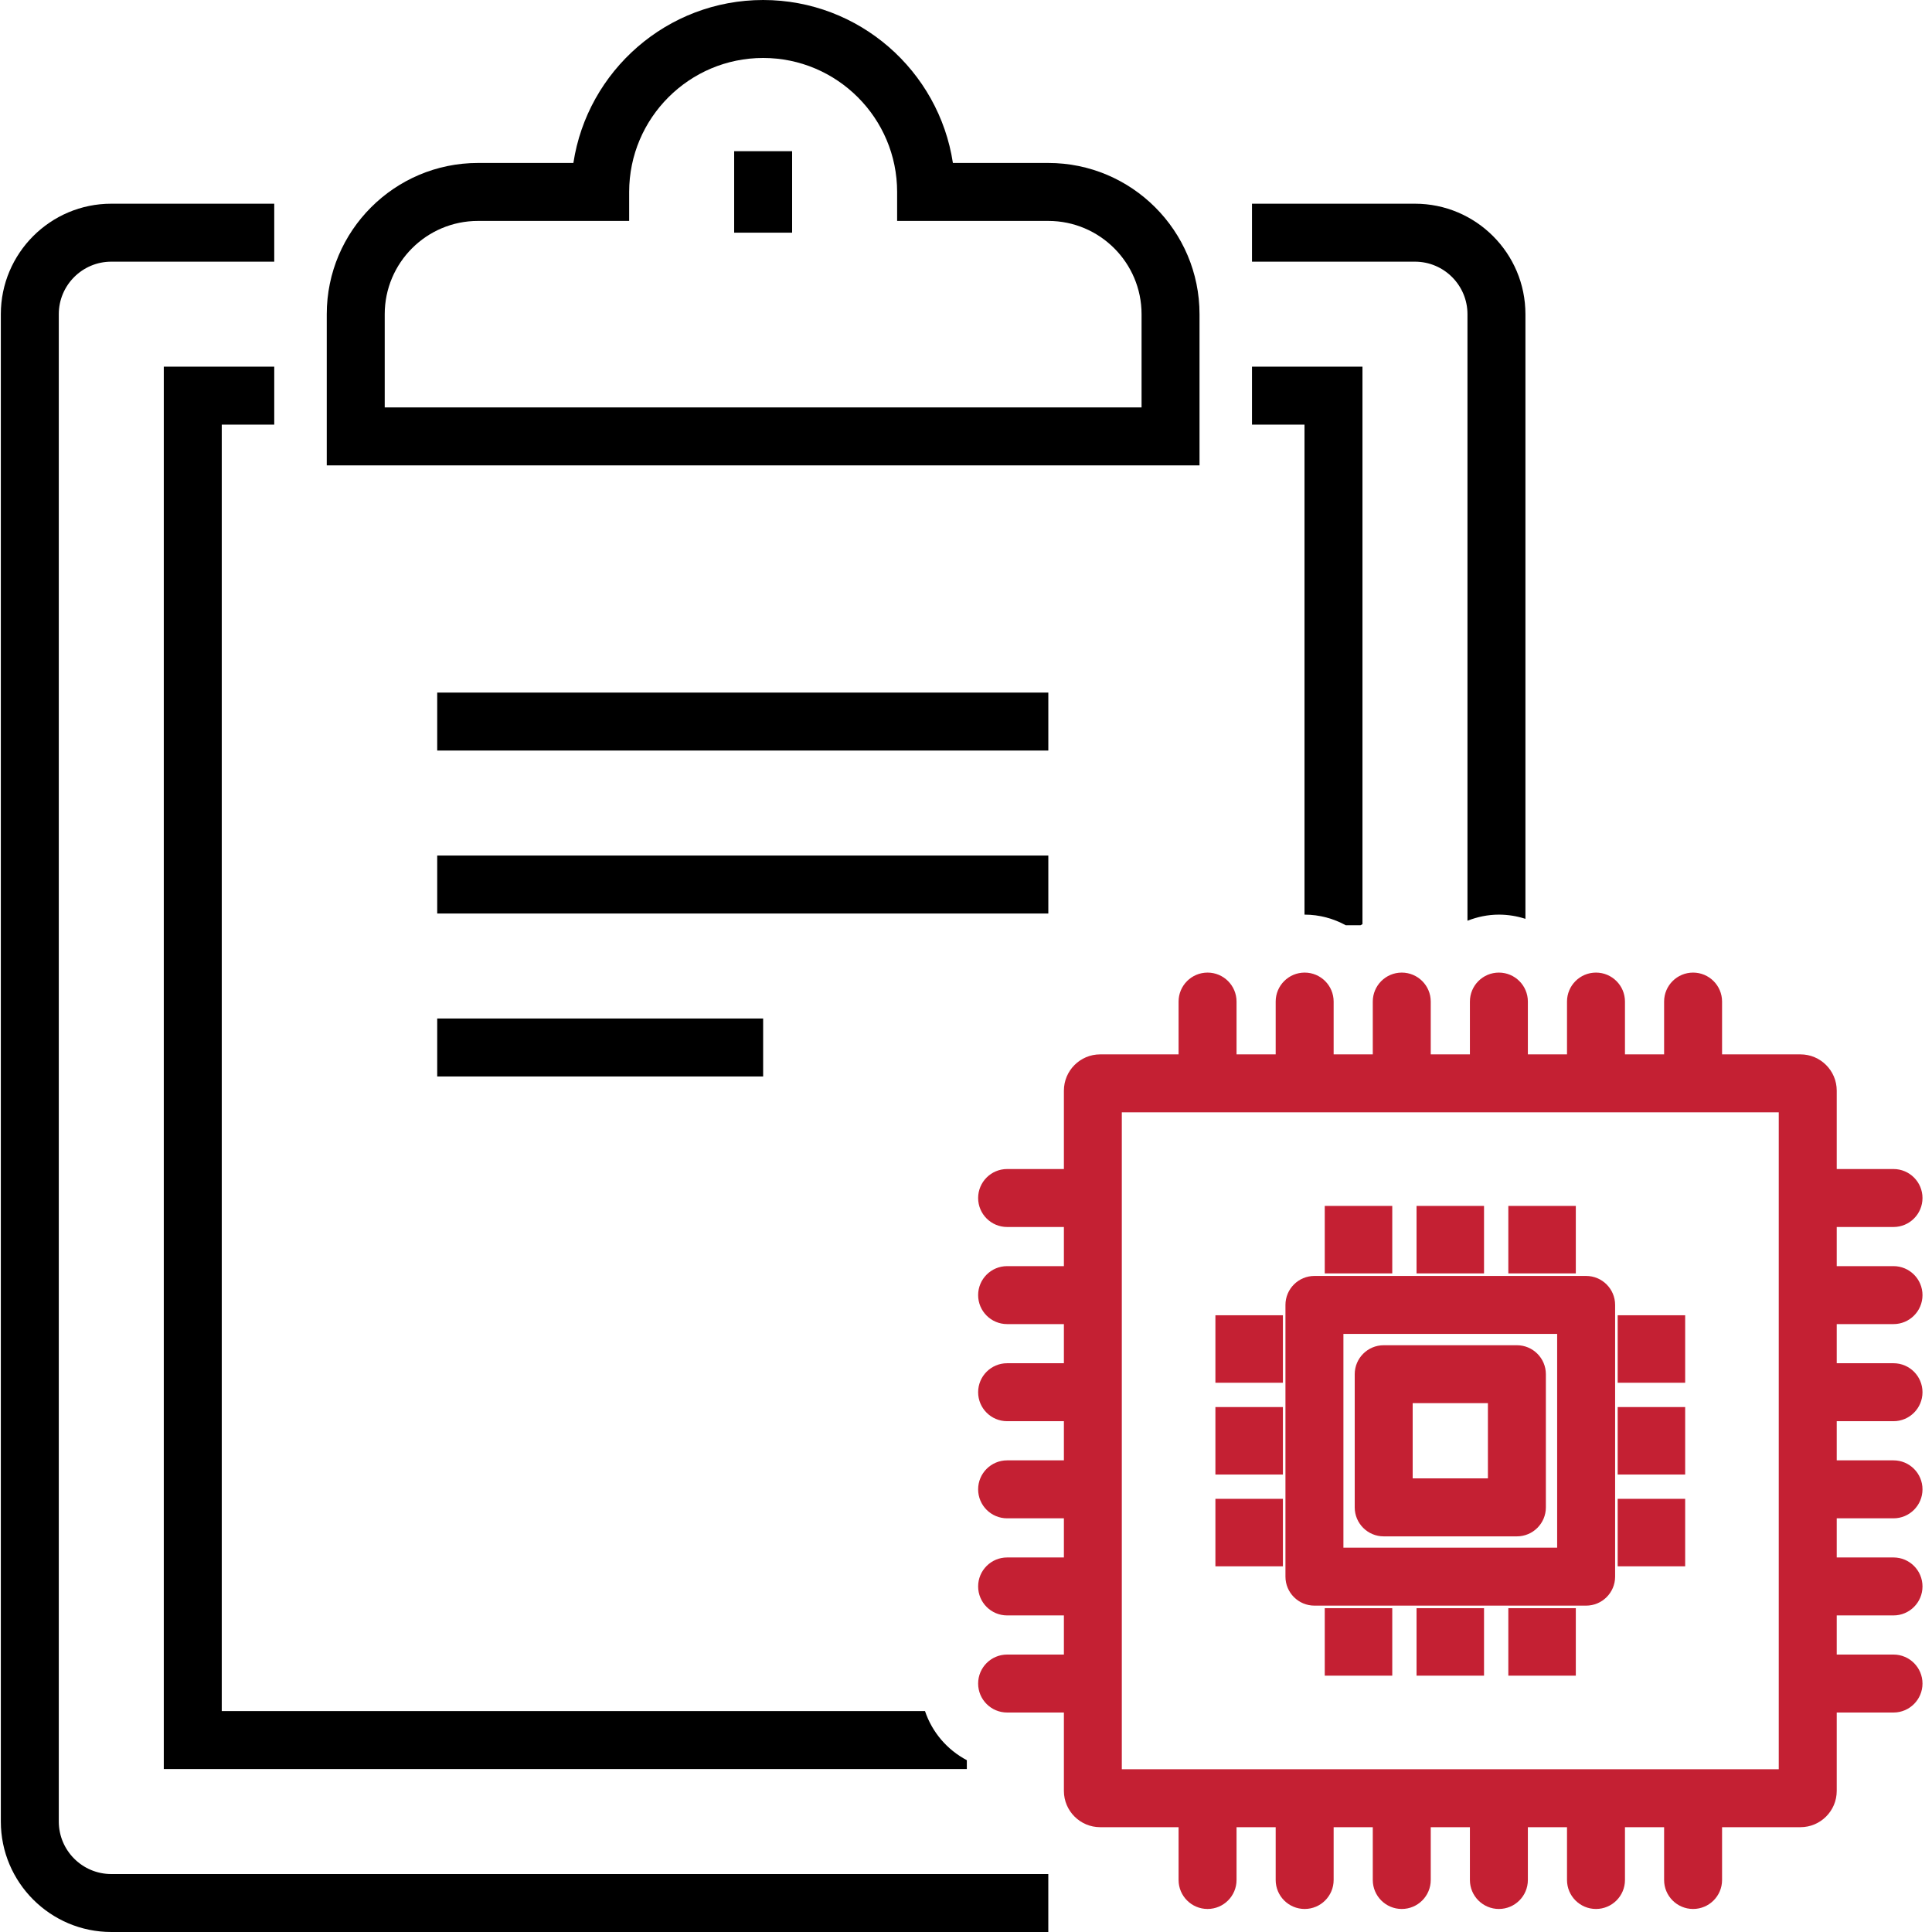 <?xml version="1.0" encoding="UTF-8"?>
<svg id="Ebene_1" xmlns="http://www.w3.org/2000/svg" baseProfile="tiny" version="1.2" viewBox="0 0 100 100">
  <!-- Generator: Adobe Illustrator 29.3.1, SVG Export Plug-In . SVG Version: 2.1.0 Build 151)  -->
  <g>
    <path d="M62.087,24.087H16.913v-7.826c0-4.315,3.511-7.826,7.826-7.826h4.939c.726-4.769,4.854-8.435,9.822-8.435s9.097,3.666,9.822,8.435h4.939c4.315,0,7.826,3.511,7.826,7.826v7.826ZM19.913,21.087h39.174v-4.826c0-2.661-2.165-4.826-4.826-4.826h-7.826v-1.5c0-3.824-3.111-6.935-6.935-6.935s-6.935,3.111-6.935,6.935v1.5h-7.826c-2.661,0-4.826,2.165-4.826,4.826v4.826Z"/>
    <rect x="38" y="7.826" width="3" height="4.217"/>
    <rect x="22.63" y="35.848" width="31.631" height="3"/>
    <rect x="22.63" y="44.283" width="31.631" height="3"/>
    <rect x="22.63" y="52.718" width="16.87" height="3"/>
  </g>
  <g>
    <path d="M68.035,83.107h14.063c.828,0,1.5-.672,1.5-1.5v-14.064c0-.828-.672-1.5-1.5-1.5h-14.063c-.828,0-1.5.672-1.5,1.5v14.064c0,.828.672,1.5,1.5,1.5ZM69.535,69.043h11.063v11.064h-11.063v-11.064Z" fill="#c42033"/>
    <path d="M98.008,68.535c.828,0,1.5-.672,1.5-1.5s-.672-1.5-1.5-1.5h-2.939v-2.026h2.939c.828,0,1.5-.672,1.5-1.5s-.672-1.5-1.5-1.5h-2.939v-4.059c0-1.034-.842-1.876-1.876-1.876h-4.059v-2.733c0-.828-.672-1.5-1.5-1.5s-1.5.672-1.5,1.5v2.733h-2.026v-2.733c0-.828-.672-1.5-1.5-1.5s-1.5.672-1.5,1.5v2.733h-2.026v-2.733c0-.828-.672-1.5-1.5-1.5s-1.5.672-1.5,1.5v2.733h-2.027v-2.733c0-.828-.672-1.5-1.5-1.5s-1.5.672-1.5,1.5v2.733h-2.026v-2.733c0-.828-.672-1.5-1.5-1.5s-1.5.672-1.5,1.5v2.733h-2.026v-2.733c0-.828-.672-1.5-1.5-1.5s-1.5.672-1.5,1.5v2.733h-4.06c-1.034,0-1.876.842-1.876,1.876v4.059h-2.939c-.828,0-1.5.672-1.5,1.5s.672,1.5,1.5,1.5h2.939v2.026h-2.939c-.828,0-1.5.672-1.5,1.5s.672,1.5,1.5,1.5h2.939v2.026h-2.939c-.828,0-1.5.672-1.5,1.5s.672,1.5,1.5,1.5h2.939v2.027h-2.939c-.828,0-1.5.672-1.5,1.5s.672,1.5,1.5,1.5h2.939v2.026h-2.939c-.828,0-1.5.672-1.5,1.5s.672,1.5,1.5,1.5h2.939v2.026h-2.939c-.828,0-1.5.672-1.5,1.5s.672,1.5,1.5,1.5h2.939v4.059c0,1.034.842,1.876,1.876,1.876h4.06v2.733c0,.828.672,1.5,1.5,1.5s1.5-.672,1.5-1.5v-2.733h2.026v2.733c0,.828.672,1.5,1.5,1.5s1.5-.672,1.5-1.5v-2.733h2.026v2.733c0,.828.672,1.5,1.5,1.5s1.5-.672,1.5-1.5v-2.733h2.027v2.733c0,.828.672,1.5,1.5,1.5s1.5-.672,1.5-1.5v-2.733h2.026v2.733c0,.828.672,1.5,1.5,1.5s1.5-.672,1.5-1.5v-2.733h2.026v2.733c0,.828.672,1.5,1.5,1.5s1.5-.672,1.5-1.5v-2.733h4.059c1.034,0,1.876-.842,1.876-1.876v-4.059h2.939c.828,0,1.5-.672,1.5-1.5s-.672-1.5-1.5-1.5h-2.939v-2.026h2.939c.828,0,1.5-.672,1.5-1.5s-.672-1.5-1.5-1.5h-2.939v-2.026h2.939c.828,0,1.5-.672,1.5-1.5s-.672-1.5-1.5-1.5h-2.939v-2.027h2.939c.828,0,1.5-.672,1.5-1.5s-.672-1.5-1.5-1.5h-2.939v-2.026h2.939ZM92.068,91.576h-34.003v-34.002h34.003v34.002Z" fill="#c42033"/>
    <path d="M78.514,69.629h-6.894c-.828,0-1.5.672-1.5,1.5v6.893c0,.828.672,1.5,1.5,1.5h6.894c.828,0,1.5-.672,1.5-1.5v-6.893c0-.828-.672-1.5-1.5-1.5ZM77.014,76.521h-3.894v-3.893h3.894v3.893Z" fill="#c42033"/>
    <rect x="83.731" y="72.829" width="3.493" height="3.493" fill="#c42033"/>
    <rect x="83.731" y="68.078" width="3.493" height="3.493" fill="#c42033"/>
    <rect x="83.731" y="77.579" width="3.493" height="3.494" fill="#c42033"/>
    <rect x="62.909" y="72.829" width="3.494" height="3.493" fill="#c42033"/>
    <rect x="62.909" y="68.078" width="3.494" height="3.493" fill="#c42033"/>
    <rect x="62.909" y="77.579" width="3.494" height="3.494" fill="#c42033"/>
    <rect x="73.32" y="83.239" width="3.493" height="3.493" fill="#c42033"/>
    <rect x="78.071" y="83.239" width="3.493" height="3.493" fill="#c42033"/>
    <rect x="68.569" y="83.239" width="3.494" height="3.493" fill="#c42033"/>
    <rect x="73.32" y="62.418" width="3.493" height="3.493" fill="#c42033"/>
    <rect x="78.071" y="62.418" width="3.493" height="3.493" fill="#c42033"/>
    <rect x="68.569" y="62.418" width="3.494" height="3.493" fill="#c42033"/>
  </g>
  <path d="M47.878,88.565H11.478V21.978h2.717v-3h-5.717v72.587h41.565v-.458c-1.015-.536-1.794-1.44-2.165-2.542Z"/>
  <path d="M3.043,94.282V16.261c0-1.499,1.219-2.717,2.717-2.717h8.435v-3H5.76C2.608,10.543.043,13.108.043,16.261v78.021c0,3.152,2.565,5.718,5.717,5.718h48.5v-3H5.76c-1.499,0-2.717-1.219-2.717-2.718Z"/>
  <path d="M67.521,47.341s.004,0,.006,0c.774,0,1.497.205,2.133.551h.759c.034-.019.067-.041.102-.059v-28.855h-5.718v3h2.718v25.363Z"/>
  <path d="M75.956,16.261v31.396c.506-.197,1.05-.316,1.625-.316.48,0,.941.078,1.375.218v-31.298c0-3.152-2.565-5.717-5.718-5.717h-8.435v3h8.435c1.499,0,2.718,1.219,2.718,2.717Z"/>
</svg>
